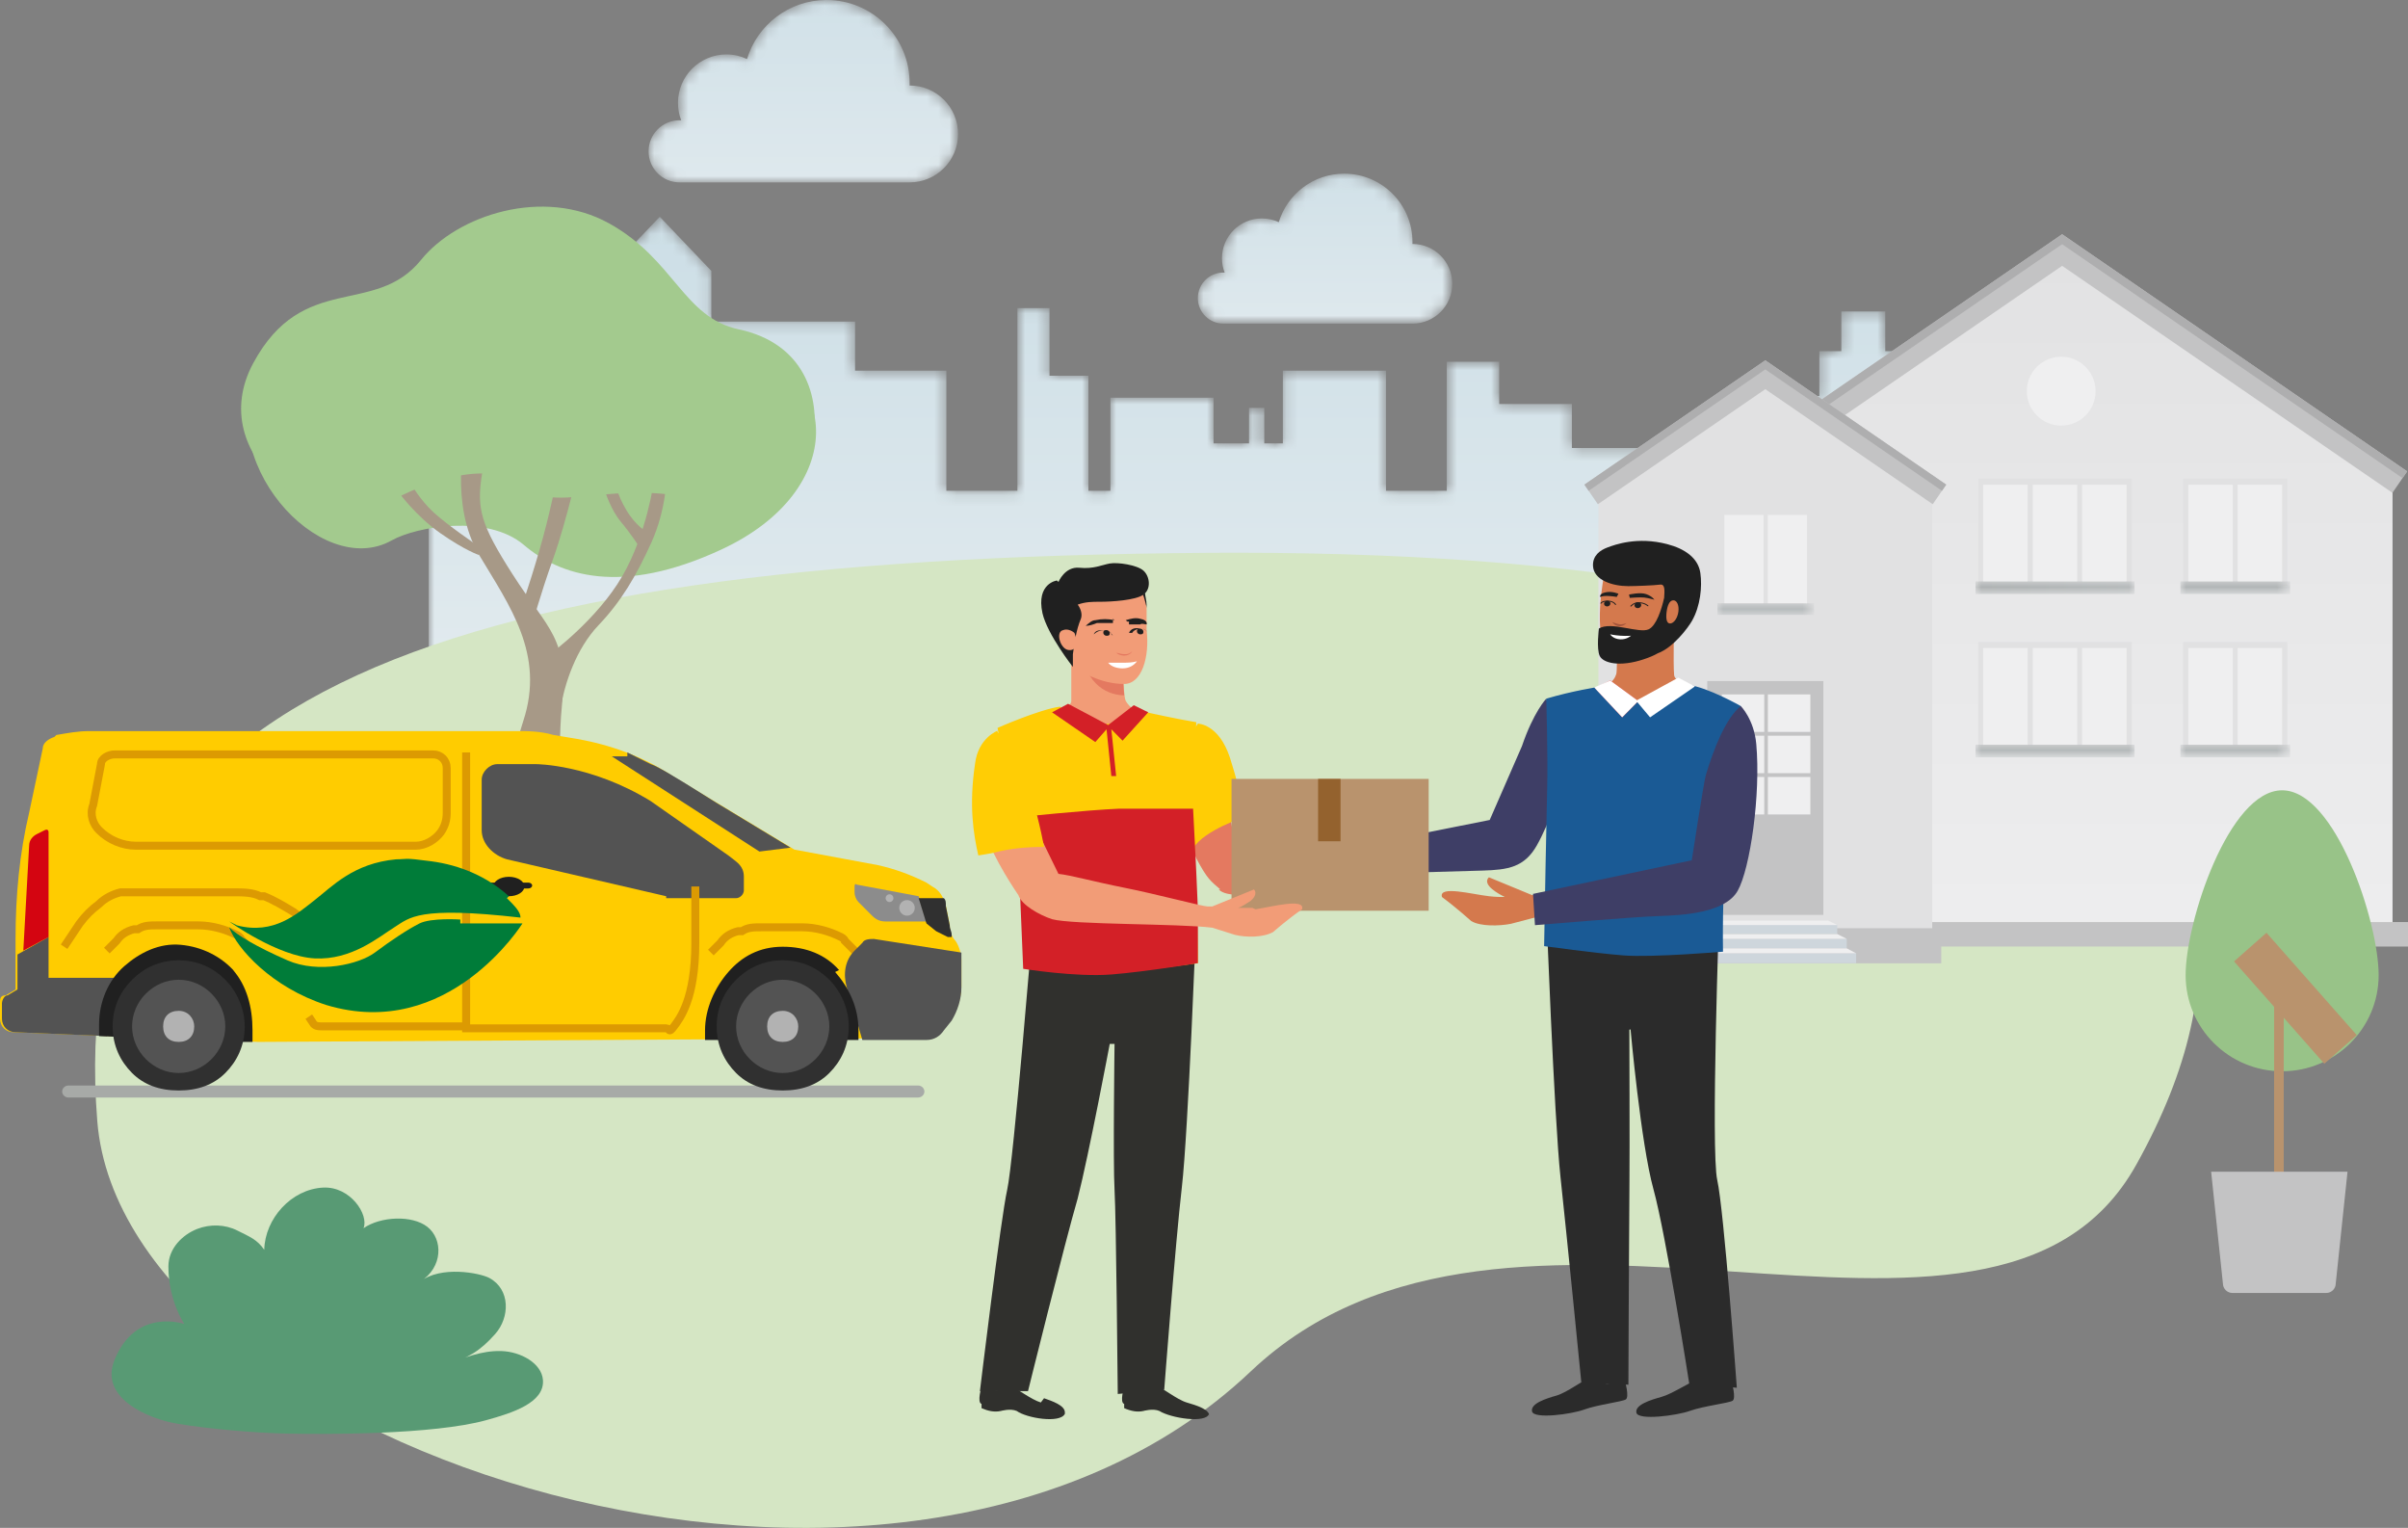 <?xml version="1.0" encoding="utf-8"?>
<!-- Generator: Adobe Illustrator 15.0.0, SVG Export Plug-In . SVG Version: 6.00 Build 0)  -->
<!DOCTYPE svg PUBLIC "-//W3C//DTD SVG 1.1//EN" "http://www.w3.org/Graphics/SVG/1.1/DTD/svg11.dtd">
<svg version="1.1" id="Layer_1" xmlns="http://www.w3.org/2000/svg" xmlns:xlink="http://www.w3.org/1999/xlink" x="0px" y="0px"
	 width="211.945px" height="134.447px" viewBox="0 0 211.945 134.447" enable-background="new 0 0 211.945 134.447"
	 xml:space="preserve">
<rect x="0" y="0" width="211.945" height="134.447" fill="#808080" stroke="none"/>
<g>
	<defs>
		<rect id="SVGID_1_" width="211.945" height="134.447"/>
	</defs>
	<clipPath id="SVGID_2_">
		<use xlink:href="#SVGID_1_"  overflow="visible"/>
	</clipPath>
	<g clip-path="url(#SVGID_2_)">
		<defs>
			<polygon id="SVGID_3_" points="179.656,45.492 179.656,31.266 178.587,31.266 178.587,42.666 170.402,42.666 170.402,34.846 
				167.872,34.846 167.872,30.899 165.937,30.899 165.937,27.408 162.068,27.408 162.068,30.899 160.133,30.899 160.133,34.846 
				157.603,34.846 157.603,39.392 147.731,39.392 147.731,39.422 138.354,39.422 138.354,35.552 131.955,35.552 131.955,31.831 
				127.342,31.831 127.342,43.183 121.992,43.183 121.992,32.616 112.913,32.616 112.913,39.017 111.277,39.017 111.277,35.891 
				109.937,35.891 109.937,39.017 106.812,39.017 106.812,34.998 97.734,34.998 97.734,43.183 95.799,43.183 95.799,33.063 
				92.376,33.063 92.376,27.11 89.548,27.11 89.548,43.183 83.297,43.183 83.297,32.616 75.261,32.616 75.261,28.301 62.611,28.301 
				62.611,23.837 58.071,19.074 53.532,23.837 53.532,39.463 46.687,39.463 46.687,27.11 43.859,27.11 43.859,43.183 41.627,43.183 
				41.627,27.11 38.799,27.11 38.799,43.183 37.736,43.183 37.736,67.354 185.609,67.354 185.609,45.492 			"/>
		</defs>
		<clipPath id="SVGID_4_">
			<use xlink:href="#SVGID_3_"  overflow="visible"/>
		</clipPath>
		<defs>
			<filter id="Adobe_OpacityMaskFilter" filterUnits="userSpaceOnUse" x="37.736" y="19.074" width="147.874" height="48.28">
				<feColorMatrix  type="matrix" values="1 0 0 0 0  0 1 0 0 0  0 0 1 0 0  0 0 0 1 0"/>
			</filter>
		</defs>
		<mask maskUnits="userSpaceOnUse" x="37.736" y="19.074" width="147.874" height="48.28" id="SVGID_5_">
			<g filter="url(#Adobe_OpacityMaskFilter)">
				
					<linearGradient id="SVGID_6_" gradientUnits="userSpaceOnUse" x1="4.882813e-004" y1="134.447" x2="1" y2="134.447" gradientTransform="matrix(0 -48.281 48.281 0 -6379.489 67.368)">
					<stop  offset="0" style="stop-color:#000000"/>
					<stop  offset="1" style="stop-color:#FFFFFF"/>
				</linearGradient>
				<rect x="37.736" y="19.074" clip-path="url(#SVGID_4_)" fill="url(#SVGID_6_)" width="147.874" height="48.28"/>
			</g>
		</mask>
		
			<linearGradient id="SVGID_7_" gradientUnits="userSpaceOnUse" x1="4.882813e-004" y1="134.447" x2="1" y2="134.447" gradientTransform="matrix(0 -48.281 48.281 0 -6379.489 67.368)">
			<stop  offset="0" style="stop-color:#E6EDF0"/>
			<stop  offset="1" style="stop-color:#CCDEE6"/>
		</linearGradient>
		
			<rect x="37.736" y="19.074" clip-path="url(#SVGID_4_)" mask="url(#SVGID_5_)" fill="url(#SVGID_7_)" width="147.874" height="48.28"/>
	</g>
	<g clip-path="url(#SVGID_2_)">
		<defs>
			<path id="SVGID_8_" d="M112.554,19.555c-0.454-0.213-0.958-0.333-1.492-0.333c-1.937,0-3.506,1.569-3.506,3.505
				c0,0.445,0.085,0.871,0.236,1.263c-0.039-0.003-0.075-0.006-0.115-0.006l0.001-0.001c-1.241,0-2.247,1.005-2.247,2.247
				c0,1.242,1.006,2.247,2.247,2.247h16.643c1.936,0,3.504-1.568,3.504-3.504s-1.568-3.505-3.504-3.505h-0.004
				c0-0.057,0.004-0.114,0.004-0.174c0-3.319-2.691-6.011-6.012-6.011C115.594,15.283,113.3,17.083,112.554,19.555"/>
		</defs>
		<clipPath id="SVGID_9_">
			<use xlink:href="#SVGID_8_"  overflow="visible"/>
		</clipPath>
		<defs>
			<filter id="Adobe_OpacityMaskFilter_1_" filterUnits="userSpaceOnUse" x="105.431" y="15.283" width="22.394" height="13.194">
				<feColorMatrix  type="matrix" values="1 0 0 0 0  0 1 0 0 0  0 0 1 0 0  0 0 0 1 0"/>
			</filter>
		</defs>
		<mask maskUnits="userSpaceOnUse" x="105.431" y="15.283" width="22.394" height="13.194" id="SVGID_10_">
			<g filter="url(#Adobe_OpacityMaskFilter_1_)">
				
					<linearGradient id="SVGID_11_" gradientUnits="userSpaceOnUse" x1="0" y1="134.447" x2="1" y2="134.447" gradientTransform="matrix(0 -25.207 25.207 0 -3272.42 35.858)">
					<stop  offset="0" style="stop-color:#000000"/>
					<stop  offset="1" style="stop-color:#FFFFFF"/>
				</linearGradient>
				<rect x="105.431" y="15.283" clip-path="url(#SVGID_9_)" fill="url(#SVGID_11_)" width="22.394" height="13.194"/>
			</g>
		</mask>
		
			<linearGradient id="SVGID_12_" gradientUnits="userSpaceOnUse" x1="0" y1="134.447" x2="1" y2="134.447" gradientTransform="matrix(0 -25.207 25.207 0 -3272.42 35.858)">
			<stop  offset="0" style="stop-color:#E6EDF0"/>
			<stop  offset="1" style="stop-color:#CCDEE6"/>
		</linearGradient>
		
			<rect x="105.431" y="15.283" clip-path="url(#SVGID_9_)" mask="url(#SVGID_10_)" fill="url(#SVGID_12_)" width="22.394" height="13.194"/>
	</g>
	<g clip-path="url(#SVGID_2_)">
		<defs>
			<path id="SVGID_13_" d="M72.751,0c-3.302,0-6.092,2.189-7.001,5.195C65.2,4.936,64.586,4.79,63.936,4.79
				c-2.355,0-4.263,1.91-4.263,4.264c0,0.54,0.101,1.06,0.285,1.537c-0.047-0.005-0.091-0.008-0.14-0.008
				c-1.509,0-2.733,1.221-2.733,2.732c0,1.512,1.224,2.734,2.733,2.734h20.244c2.355,0,4.264-1.909,4.264-4.263
				s-1.909-4.262-4.264-4.262h-0.003c0-0.071,0.003-0.14,0.003-0.212C80.062,3.273,76.79,0,72.751,0z"/>
		</defs>
		<clipPath id="SVGID_14_">
			<use xlink:href="#SVGID_13_"  overflow="visible"/>
		</clipPath>
		<defs>
			<filter id="Adobe_OpacityMaskFilter_2_" filterUnits="userSpaceOnUse" x="57.085" y="0" width="27.241" height="16.049">
				<feColorMatrix  type="matrix" values="1 0 0 0 0  0 1 0 0 0  0 0 1 0 0  0 0 0 1 0"/>
			</filter>
		</defs>
		<mask maskUnits="userSpaceOnUse" x="57.085" y="0" width="27.241" height="16.049" id="SVGID_15_">
			<g filter="url(#Adobe_OpacityMaskFilter_2_)">
				
					<linearGradient id="SVGID_16_" gradientUnits="userSpaceOnUse" x1="0" y1="134.447" x2="1" y2="134.447" gradientTransform="matrix(0 -30.663 30.663 0 -4051.786 25.028)">
					<stop  offset="0" style="stop-color:#000000"/>
					<stop  offset="1" style="stop-color:#FFFFFF"/>
				</linearGradient>
				<rect x="57.085" y="-0.001" clip-path="url(#SVGID_14_)" fill="url(#SVGID_16_)" width="27.241" height="16.049"/>
			</g>
		</mask>
		
			<linearGradient id="SVGID_17_" gradientUnits="userSpaceOnUse" x1="0" y1="134.446" x2="1" y2="134.446" gradientTransform="matrix(0 -30.663 30.663 0 -4051.786 25.028)">
			<stop  offset="0" style="stop-color:#E6EDF0"/>
			<stop  offset="1" style="stop-color:#CCDEE6"/>
		</linearGradient>
		<rect x="57.085" clip-path="url(#SVGID_14_)" mask="url(#SVGID_15_)" fill="url(#SVGID_17_)" width="27.241" height="16.049"/>
	</g>
	<g clip-path="url(#SVGID_2_)">
		<defs>
			<path id="SVGID_18_" d="M106.37,48.646C35.915,49.14,5.618,62.092,8.564,98.669c2.326,28.871,70.507,51.39,101.522,22.009
				c11.377-10.778,27.507-9.781,42.425-8.785c15.202,1.015,29.146,2.03,35.522-9.411c18.697-33.548-10.908-53.843-79.209-53.844
				C108.01,48.638,107.195,48.641,106.37,48.646"/>
		</defs>
		<clipPath id="SVGID_19_">
			<use xlink:href="#SVGID_18_"  overflow="visible"/>
		</clipPath>
		
			<linearGradient id="SVGID_20_" gradientUnits="userSpaceOnUse" x1="0" y1="134.447" x2="1" y2="134.447" gradientTransform="matrix(295867.688 0 0 137111.562 2564.812 -18434160)">
			<stop  offset="0" style="stop-color:#D5E6C4"/>
			<stop  offset="0.14" style="stop-color:#D8E7CB"/>
			<stop  offset="0.68" style="stop-color:#E2EBE6"/>
			<stop  offset="1" style="stop-color:#E6EDF0"/>
		</linearGradient>
		<rect x="5.618" y="48.638" clip-path="url(#SVGID_19_)" fill="url(#SVGID_20_)" width="201.112" height="101.421"/>
	</g>
	<g clip-path="url(#SVGID_2_)">
		<defs>
			<rect id="SVGID_21_" width="211.945" height="134.447"/>
		</defs>
		<clipPath id="SVGID_22_">
			<use xlink:href="#SVGID_21_"  overflow="visible"/>
		</clipPath>
		<path clip-path="url(#SVGID_22_)" fill="#A3CA8E" d="M34.479,47.552c-6.337,3.563-16.019-7.247-11.634-15.382
			c4.384-8.135,10.129-0.751,14.224-5.819c3.188-3.944,10.762-6.409,16.54-3.204c5.779,3.204,6.378,6.463,11.308,7.406
			c8.983,1.717,9.911,12.541-1.416,17.799c-8.857,4.112-14.208,2.307-17.396-0.404C42.917,45.236,36.67,46.32,34.479,47.552
			L34.479,47.552z"/>
		<path clip-path="url(#SVGID_22_)" fill="#A79987" d="M40.968,38.297c0,0-1.453,6.086,1.211,10.549
			c2.665,4.463,5.815,8.724,3.876,14.607c-1.938,5.884-1.938,12.628-1.938,12.628h5.329c0,0-0.416-9.744,0-13.846
			c0.625-6.163-1.122-6.679-4.346-11.723c-2.768-4.33-3.164-5.724-2.68-8.768c0.484-3.043,1.211-5.68,1.211-5.68L40.968,38.297
			L40.968,38.297z"/>
		<path clip-path="url(#SVGID_22_)" fill="#A79987" d="M46.095,52.848c0,0,1.194-3.501,1.991-6.667c0.795-3.167,1.193-5.5,1.193-5.5
			l1.792-0.167c0,0-1.194,5.334-2.388,8.667c-1.194,3.334-1.849,5.823-1.849,5.823L46.095,52.848L46.095,52.848z"/>
		<path clip-path="url(#SVGID_22_)" fill="#A79987" d="M48.542,57.457c0,0,4.026-2.963,6.223-6.744
			c2.197-3.781,2.807-8.481,2.807-8.481l1.098-0.307c0,0,0,2.861-1.342,5.824c-1.342,2.964-2.684,5.211-4.637,7.255
			c-1.952,2.044-3.021,5.104-3.387,7.556c-0.366,2.453-0.884,2.766-0.884,2.766L48.542,57.457z"/>
		<path clip-path="url(#SVGID_22_)" fill="#A79987" d="M53.3,43.355c0,0,0.488,1.533,1.342,2.555
			c0.855,1.021,1.587,2.145,1.587,2.145l0.731-1.226c0,0-0.976-0.511-1.83-1.942c-0.855-1.43-0.977-2.453-0.977-2.453L53.3,43.355
			L53.3,43.355z"/>
		<path clip-path="url(#SVGID_22_)" fill="#A79987" d="M41.953,47.954c0,0-2.563-1.737-3.783-2.861
			c-1.221-1.125-1.953-2.453-1.953-2.453l-1.097,0.716c0,0,1.463,2.043,3.66,3.577c2.197,1.533,3.399,1.915,3.399,1.915
			L41.953,47.954z"/>
		<path clip-path="url(#SVGID_22_)" fill="#A3CA8E" d="M34.479,44.061c-6.337,3.563-16.583-3.955-12.198-12.09
			c4.384-8.134,10.693-4.044,14.788-9.111c3.188-3.944,10.761-6.409,16.54-3.205s6.52,8.283,11.428,9.329
			c11.389,2.427,6.162,18.67-0.645,15.934c-9.059-3.642-15.167,0.621-18.355-2.091s-9.366,0-11.558,1.232V44.061z"/>
	</g>
	<g clip-path="url(#SVGID_2_)">
		<defs>
			<polygon id="SVGID_23_" points="152.421,40.924 152.421,81.229 210.585,81.229 210.585,40.924 181.537,21.051 			"/>
		</defs>
		<clipPath id="SVGID_24_">
			<use xlink:href="#SVGID_23_"  overflow="visible"/>
		</clipPath>
		
			<linearGradient id="SVGID_25_" gradientUnits="userSpaceOnUse" x1="0" y1="134.447" x2="1" y2="134.447" gradientTransform="matrix(0 74.444 -74.444 0 10190.281 16.853)">
			<stop  offset="0" style="stop-color:#E1E1E2"/>
			<stop  offset="1" style="stop-color:#EFEFF0"/>
		</linearGradient>
		<rect x="152.421" y="21.051" clip-path="url(#SVGID_24_)" fill="url(#SVGID_25_)" width="58.164" height="60.178"/>
	</g>
	<g clip-path="url(#SVGID_2_)">
		<defs>
			<rect id="SVGID_26_" width="211.945" height="134.447"/>
		</defs>
		<clipPath id="SVGID_27_">
			<use xlink:href="#SVGID_26_"  overflow="visible"/>
		</clipPath>
		<polygon clip-path="url(#SVGID_27_)" fill="#C3C3C4" points="211.871,41.477 181.502,20.614 181.501,20.614 151.134,41.477 
			152.43,43.365 181.502,23.391 210.575,43.365 		"/>
		<polygon clip-path="url(#SVGID_27_)" fill="#AEAEAF" points="211.871,41.477 181.502,20.614 181.501,20.614 151.134,41.477 
			151.542,42.072 181.502,21.489 211.462,42.072 		"/>
		<rect x="150.847" y="81.138" clip-path="url(#SVGID_27_)" fill="#C3C3C4" width="61.099" height="2.154"/>
		<rect x="192.15" y="42.124" clip-path="url(#SVGID_27_)" fill="#E1E1E2" width="9.178" height="9.42"/>
		<rect x="192.605" y="42.649" clip-path="url(#SVGID_27_)" fill="#EFEFF0" width="3.916" height="8.547"/>
		<rect x="196.95" y="42.649" clip-path="url(#SVGID_27_)" fill="#EFEFF0" width="3.916" height="8.547"/>
	</g>
	<g clip-path="url(#SVGID_2_)">
		<defs>
			<rect id="SVGID_28_" x="191.911" y="51.161" width="9.659" height="1.115"/>
		</defs>
		<clipPath id="SVGID_29_">
			<use xlink:href="#SVGID_28_"  overflow="visible"/>
		</clipPath>
		<defs>
			<filter id="Adobe_OpacityMaskFilter_3_" filterUnits="userSpaceOnUse" x="191.911" y="51.161" width="9.659" height="1.115">
				<feColorMatrix  type="matrix" values="1 0 0 0 0  0 1 0 0 0  0 0 1 0 0  0 0 0 1 0"/>
			</filter>
		</defs>
		<mask maskUnits="userSpaceOnUse" x="191.911" y="51.161" width="9.659" height="1.115" id="SVGID_30_">
			<g filter="url(#Adobe_OpacityMaskFilter_3_)">
				
					<linearGradient id="SVGID_31_" gradientUnits="userSpaceOnUse" x1="0" y1="134.447" x2="1" y2="134.447" gradientTransform="matrix(0 9.734 -9.734 0 1505.467 48.846)">
					<stop  offset="0" style="stop-color:#FFFFFF"/>
					<stop  offset="1" style="stop-color:#4D4D4D"/>
				</linearGradient>
				<rect x="191.911" y="51.16" clip-path="url(#SVGID_29_)" fill="url(#SVGID_31_)" width="9.659" height="1.115"/>
			</g>
		</mask>
		
			<linearGradient id="SVGID_32_" gradientUnits="userSpaceOnUse" x1="0" y1="134.447" x2="1" y2="134.447" gradientTransform="matrix(0 9.734 -9.734 0 1505.467 48.846)">
			<stop  offset="0" style="stop-color:#9C9F9F"/>
			<stop  offset="1" style="stop-color:#E6EDF0"/>
		</linearGradient>
		
			<rect x="191.911" y="51.161" clip-path="url(#SVGID_29_)" mask="url(#SVGID_30_)" fill="url(#SVGID_32_)" width="9.659" height="1.115"/>
	</g>
	<g clip-path="url(#SVGID_2_)">
		<defs>
			<rect id="SVGID_33_" width="211.945" height="134.447"/>
		</defs>
		<clipPath id="SVGID_34_">
			<use xlink:href="#SVGID_33_"  overflow="visible"/>
		</clipPath>
		<rect x="174.125" y="42.124" clip-path="url(#SVGID_34_)" fill="#E1E1E2" width="13.515" height="9.42"/>
		<rect x="178.916" y="42.649" clip-path="url(#SVGID_34_)" fill="#EFEFF0" width="3.916" height="8.547"/>
		<rect x="174.556" y="42.649" clip-path="url(#SVGID_34_)" fill="#EFEFF0" width="3.916" height="8.547"/>
		<rect x="183.26" y="42.649" clip-path="url(#SVGID_34_)" fill="#EFEFF0" width="3.916" height="8.547"/>
	</g>
	<g clip-path="url(#SVGID_2_)">
		<defs>
			<rect id="SVGID_35_" x="173.879" y="51.161" width="14" height="1.115"/>
		</defs>
		<clipPath id="SVGID_36_">
			<use xlink:href="#SVGID_35_"  overflow="visible"/>
		</clipPath>
		<defs>
			<filter id="Adobe_OpacityMaskFilter_4_" filterUnits="userSpaceOnUse" x="173.879" y="51.161" width="14" height="1.115">
				<feColorMatrix  type="matrix" values="1 0 0 0 0  0 1 0 0 0  0 0 1 0 0  0 0 0 1 0"/>
			</filter>
		</defs>
		<mask maskUnits="userSpaceOnUse" x="173.879" y="51.161" width="14" height="1.115" id="SVGID_37_">
			<g filter="url(#Adobe_OpacityMaskFilter_4_)">
				
					<linearGradient id="SVGID_38_" gradientUnits="userSpaceOnUse" x1="0" y1="134.447" x2="1" y2="134.447" gradientTransform="matrix(122.165 0 0 122.165 144.87 -16373.035)">
					<stop  offset="0" style="stop-color:#FFFFFF"/>
					<stop  offset="1" style="stop-color:#4D4D4D"/>
				</linearGradient>
				<rect x="173.879" y="51.161" clip-path="url(#SVGID_36_)" fill="url(#SVGID_38_)" width="14" height="1.115"/>
			</g>
		</mask>
		
			<linearGradient id="SVGID_39_" gradientUnits="userSpaceOnUse" x1="0" y1="134.447" x2="1" y2="134.447" gradientTransform="matrix(122.165 0 0 122.165 144.87 -16373.035)">
			<stop  offset="0" style="stop-color:#9C9F9F"/>
			<stop  offset="1" style="stop-color:#E6EDF0"/>
		</linearGradient>
		
			<rect x="173.879" y="51.161" clip-path="url(#SVGID_36_)" mask="url(#SVGID_37_)" fill="url(#SVGID_39_)" width="14" height="1.115"/>
	</g>
	<g clip-path="url(#SVGID_2_)">
		<defs>
			<rect id="SVGID_40_" width="211.945" height="134.447"/>
		</defs>
		<clipPath id="SVGID_41_">
			<use xlink:href="#SVGID_40_"  overflow="visible"/>
		</clipPath>
		<rect x="160.521" y="42.124" clip-path="url(#SVGID_41_)" fill="#C3C3C4" width="9.178" height="9.42"/>
		<rect x="160.976" y="42.649" clip-path="url(#SVGID_41_)" fill="#EFEFF0" width="3.916" height="8.547"/>
		<rect x="165.321" y="42.649" clip-path="url(#SVGID_41_)" fill="#EFEFF0" width="3.916" height="8.547"/>
		<rect x="160.281" y="51.161" clip-path="url(#SVGID_41_)" fill="#324149" width="9.659" height="1.115"/>
		<rect x="192.15" y="56.491" clip-path="url(#SVGID_41_)" fill="#E1E1E2" width="9.178" height="9.42"/>
		<rect x="192.605" y="57.018" clip-path="url(#SVGID_41_)" fill="#EFEFF0" width="3.916" height="8.547"/>
		<rect x="196.95" y="57.018" clip-path="url(#SVGID_41_)" fill="#EFEFF0" width="3.916" height="8.547"/>
	</g>
	<g clip-path="url(#SVGID_2_)">
		<defs>
			<rect id="SVGID_42_" x="191.911" y="65.528" width="9.659" height="1.115"/>
		</defs>
		<clipPath id="SVGID_43_">
			<use xlink:href="#SVGID_42_"  overflow="visible"/>
		</clipPath>
		<defs>
			<filter id="Adobe_OpacityMaskFilter_5_" filterUnits="userSpaceOnUse" x="191.911" y="65.528" width="9.659" height="1.115">
				<feColorMatrix  type="matrix" values="1 0 0 0 0  0 1 0 0 0  0 0 1 0 0  0 0 0 1 0"/>
			</filter>
		</defs>
		<mask maskUnits="userSpaceOnUse" x="191.911" y="65.528" width="9.659" height="1.115" id="SVGID_44_">
			<g filter="url(#Adobe_OpacityMaskFilter_5_)">
				
					<linearGradient id="SVGID_45_" gradientUnits="userSpaceOnUse" x1="0" y1="134.447" x2="1" y2="134.447" gradientTransform="matrix(0 7.457 -7.457 0 1199.38 63.551)">
					<stop  offset="0" style="stop-color:#FFFFFF"/>
					<stop  offset="1" style="stop-color:#4D4D4D"/>
				</linearGradient>
				<rect x="191.911" y="65.528" clip-path="url(#SVGID_43_)" fill="url(#SVGID_45_)" width="9.659" height="1.115"/>
			</g>
		</mask>
		
			<linearGradient id="SVGID_46_" gradientUnits="userSpaceOnUse" x1="0" y1="134.446" x2="1" y2="134.446" gradientTransform="matrix(0 7.457 -7.457 0 1199.38 63.551)">
			<stop  offset="0" style="stop-color:#9C9F9F"/>
			<stop  offset="1" style="stop-color:#E6EDF0"/>
		</linearGradient>
		
			<rect x="191.911" y="65.528" clip-path="url(#SVGID_43_)" mask="url(#SVGID_44_)" fill="url(#SVGID_46_)" width="9.659" height="1.115"/>
	</g>
	<g clip-path="url(#SVGID_2_)">
		<defs>
			<rect id="SVGID_47_" width="211.945" height="134.447"/>
		</defs>
		<clipPath id="SVGID_48_">
			<use xlink:href="#SVGID_47_"  overflow="visible"/>
		</clipPath>
		<rect x="174.125" y="56.491" clip-path="url(#SVGID_48_)" fill="#E1E1E2" width="13.515" height="9.42"/>
		<rect x="178.916" y="57.018" clip-path="url(#SVGID_48_)" fill="#EFEFF0" width="3.916" height="8.547"/>
		<rect x="174.556" y="57.018" clip-path="url(#SVGID_48_)" fill="#EFEFF0" width="3.916" height="8.547"/>
		<rect x="183.26" y="57.018" clip-path="url(#SVGID_48_)" fill="#EFEFF0" width="3.916" height="8.547"/>
	</g>
	<g clip-path="url(#SVGID_2_)">
		<defs>
			<rect id="SVGID_49_" x="173.879" y="65.528" width="14" height="1.115"/>
		</defs>
		<clipPath id="SVGID_50_">
			<use xlink:href="#SVGID_49_"  overflow="visible"/>
		</clipPath>
		<defs>
			<filter id="Adobe_OpacityMaskFilter_6_" filterUnits="userSpaceOnUse" x="173.879" y="65.528" width="14" height="1.115">
				<feColorMatrix  type="matrix" values="1 0 0 0 0  0 1 0 0 0  0 0 1 0 0  0 0 0 1 0"/>
			</filter>
		</defs>
		<mask maskUnits="userSpaceOnUse" x="173.879" y="65.528" width="14" height="1.115" id="SVGID_51_">
			<g filter="url(#Adobe_OpacityMaskFilter_6_)">
				
					<linearGradient id="SVGID_52_" gradientUnits="userSpaceOnUse" x1="0" y1="134.447" x2="1" y2="134.447" gradientTransform="matrix(0 7.457 -7.457 0 1183.521 63.551)">
					<stop  offset="0" style="stop-color:#FFFFFF"/>
					<stop  offset="1" style="stop-color:#4D4D4D"/>
				</linearGradient>
				<rect x="173.879" y="65.528" clip-path="url(#SVGID_50_)" fill="url(#SVGID_52_)" width="14" height="1.115"/>
			</g>
		</mask>
		
			<linearGradient id="SVGID_53_" gradientUnits="userSpaceOnUse" x1="0" y1="134.447" x2="1" y2="134.447" gradientTransform="matrix(0 7.457 -7.457 0 1183.521 63.551)">
			<stop  offset="0" style="stop-color:#9C9F9F"/>
			<stop  offset="1" style="stop-color:#E6EDF0"/>
		</linearGradient>
		
			<rect x="173.879" y="65.528" clip-path="url(#SVGID_50_)" mask="url(#SVGID_51_)" fill="url(#SVGID_53_)" width="14" height="1.115"/>
	</g>
	<g clip-path="url(#SVGID_2_)">
		<defs>
			<rect id="SVGID_54_" width="211.945" height="134.447"/>
		</defs>
		<clipPath id="SVGID_55_">
			<use xlink:href="#SVGID_54_"  overflow="visible"/>
		</clipPath>
		<rect x="160.521" y="56.491" clip-path="url(#SVGID_55_)" fill="#C3C3C4" width="9.178" height="9.42"/>
		<rect x="160.976" y="57.018" clip-path="url(#SVGID_55_)" fill="#EFEFF0" width="3.916" height="8.547"/>
		<rect x="165.321" y="57.018" clip-path="url(#SVGID_55_)" fill="#EFEFF0" width="3.916" height="8.547"/>
		<rect x="160.281" y="65.528" clip-path="url(#SVGID_55_)" fill="#324149" width="9.659" height="1.115"/>
		<path clip-path="url(#SVGID_55_)" fill="#EFEFF0" d="M181.422,31.392c1.672,0,3.027,1.356,3.027,3.029
			c0,1.673-1.355,3.03-3.027,3.03c-1.673,0-3.028-1.357-3.028-3.03C178.394,32.748,179.749,31.392,181.422,31.392"/>
		<polygon clip-path="url(#SVGID_55_)" fill="#E1E1E2" points="170.067,82.841 140.687,82.841 140.687,42.598 155.533,33.405 
			170.067,42.598 		"/>
		<polygon clip-path="url(#SVGID_55_)" fill="#C3C3C4" points="171.3,42.646 155.377,31.708 155.377,31.706 155.377,31.708 
			139.454,42.646 140.64,44.37 155.377,34.245 170.114,44.37 		"/>
		<polygon clip-path="url(#SVGID_55_)" fill="#AEAEAF" points="171.3,42.646 155.377,31.708 155.377,31.706 155.377,31.708 
			139.454,42.646 139.827,43.188 155.377,32.507 170.927,43.188 		"/>
		<rect x="139.891" y="81.679" clip-path="url(#SVGID_55_)" fill="#C3C3C4" width="30.973" height="3.09"/>
		<rect x="150.268" y="59.931" clip-path="url(#SVGID_55_)" fill="#C3C3C4" width="10.219" height="20.575"/>
		<rect x="151.547" y="61.107" clip-path="url(#SVGID_55_)" fill="#EFEFF0" width="3.738" height="3.296"/>
		<rect x="155.603" y="61.107" clip-path="url(#SVGID_55_)" fill="#EFEFF0" width="3.738" height="3.296"/>
		<rect x="151.547" y="68.372" clip-path="url(#SVGID_55_)" fill="#EFEFF0" width="3.738" height="3.296"/>
		<rect x="155.603" y="68.372" clip-path="url(#SVGID_55_)" fill="#EFEFF0" width="3.738" height="3.296"/>
		<rect x="151.547" y="64.739" clip-path="url(#SVGID_55_)" fill="#EFEFF0" width="3.738" height="3.296"/>
		<rect x="155.603" y="64.739" clip-path="url(#SVGID_55_)" fill="#EFEFF0" width="3.738" height="3.296"/>
		<rect x="149.046" y="81.396" clip-path="url(#SVGID_55_)" fill="#CED6DC" width="12.662" height="0.783"/>
		<polygon clip-path="url(#SVGID_55_)" fill="#EFEFF0" points="160.887,81.001 157.994,81.001 152.76,81.001 149.867,81.001 
			149.046,81.396 152.76,81.396 157.994,81.396 161.708,81.396 		"/>
		<rect x="148.207" y="82.618" clip-path="url(#SVGID_55_)" fill="#CED6DC" width="14.341" height="0.834"/>
		<polygon clip-path="url(#SVGID_55_)" fill="#EFEFF0" points="161.727,82.197 157.98,82.197 152.746,82.197 149.027,82.197 
			148.206,82.617 152.746,82.617 157.98,82.617 162.547,82.617 		"/>
		<rect x="147.386" y="83.889" clip-path="url(#SVGID_55_)" fill="#CED6DC" width="15.984" height="0.869"/>
		<polygon clip-path="url(#SVGID_55_)" fill="#EFEFF0" points="162.549,83.452 157.979,83.452 152.746,83.452 148.205,83.452 
			147.386,83.89 152.746,83.89 157.979,83.89 163.368,83.89 		"/>
		<rect x="151.371" y="44.824" clip-path="url(#SVGID_55_)" fill="#E1E1E2" width="8.085" height="8.61"/>
		<rect x="151.772" y="45.306" clip-path="url(#SVGID_55_)" fill="#EFEFF0" width="3.449" height="7.812"/>
		<rect x="155.599" y="45.306" clip-path="url(#SVGID_55_)" fill="#EFEFF0" width="3.45" height="7.812"/>
	</g>
	<g clip-path="url(#SVGID_2_)">
		<defs>
			<rect id="SVGID_56_" x="151.16" y="53.084" width="8.508" height="1.02"/>
		</defs>
		<clipPath id="SVGID_57_">
			<use xlink:href="#SVGID_56_"  overflow="visible"/>
		</clipPath>
		<defs>
			<filter id="Adobe_OpacityMaskFilter_7_" filterUnits="userSpaceOnUse" x="151.16" y="53.084" width="8.508" height="1.02">
				<feColorMatrix  type="matrix" values="1 0 0 0 0  0 1 0 0 0  0 0 1 0 0  0 0 0 1 0"/>
			</filter>
		</defs>
		<mask maskUnits="userSpaceOnUse" x="151.16" y="53.084" width="8.508" height="1.02" id="SVGID_58_">
			<g filter="url(#Adobe_OpacityMaskFilter_7_)">
				
					<linearGradient id="SVGID_59_" gradientUnits="userSpaceOnUse" x1="0" y1="134.447" x2="1" y2="134.447" gradientTransform="matrix(0 16.801 -16.801 0 2414.311 47.501)">
					<stop  offset="0" style="stop-color:#FFFFFF"/>
					<stop  offset="1" style="stop-color:#4D4D4D"/>
				</linearGradient>
				<rect x="151.16" y="53.084" clip-path="url(#SVGID_57_)" fill="url(#SVGID_59_)" width="8.508" height="1.02"/>
			</g>
		</mask>
		
			<linearGradient id="SVGID_60_" gradientUnits="userSpaceOnUse" x1="0" y1="134.447" x2="1" y2="134.447" gradientTransform="matrix(0 16.801 -16.801 0 2414.311 47.501)">
			<stop  offset="0" style="stop-color:#9C9F9F"/>
			<stop  offset="1" style="stop-color:#E6EDF0"/>
		</linearGradient>
		
			<rect x="151.16" y="53.084" clip-path="url(#SVGID_57_)" mask="url(#SVGID_58_)" fill="url(#SVGID_60_)" width="8.508" height="1.02"/>
	</g>
	<g clip-path="url(#SVGID_2_)">
		<defs>
			<rect id="SVGID_61_" width="211.945" height="134.447"/>
		</defs>
		<clipPath id="SVGID_62_">
			<use xlink:href="#SVGID_61_"  overflow="visible"/>
		</clipPath>
		<path clip-path="url(#SVGID_62_)" fill="#A7AAA7" d="M6.037,95.52h74.76c0.313,0,0.566,0.237,0.566,0.53
			c0,0.292-0.253,0.529-0.566,0.529H6.037c-0.313,0-0.566-0.237-0.566-0.529C5.471,95.757,5.724,95.52,6.037,95.52"/>
		<path clip-path="url(#SVGID_62_)" fill="#589A74" d="M10.066,119.699c1.881-4.692,6.159-3.19,6.159-3.19s-1.403-2.033-1.403-5.063
			c0-1.584,1.233-2.791,2.522-3.299c1.145-0.451,2.472-0.408,3.543,0.133c1.071,0.541,1.744,0.784,2.371,1.698
			c0.063-2.737,2.375-5.331,5.179-5.474c2.402-0.123,4.046,2.391,3.559,3.573c1.499-1.042,4.266-1.169,5.611-0.126
			c1.4,1.087,1.395,3.58-0.624,4.826c1.804-1.428,5.258-0.767,6.088-0.32c1.856,0.999,1.821,3.464,0.504,4.941
			c-1.316,1.478-2.304,2.064-4.343,2.731c1.542-0.64,3.164-1.294,4.885-1.242c1.722,0.052,3.542,1.072,3.669,2.527
			c0.177,2.028-2.73,2.93-5.003,3.558c-4.66,1.288-14.279,1.249-17.589,1.177c-2.728-0.058-6.802-0.408-9.542-0.861
			C12.913,124.836,8.755,122.967,10.066,119.699z"/>
		<path clip-path="url(#SVGID_62_)" fill="#98C388" d="M192.372,85.807c0,4.673,3.803,8.461,8.494,8.461
			c4.692,0,8.495-3.788,8.495-8.461s-3.803-16.263-8.495-16.263C196.175,69.544,192.372,81.134,192.372,85.807"/>
		<rect x="200.162" y="83.922" clip-path="url(#SVGID_62_)" fill="#B9936D" width="0.844" height="24.827"/>
		<path clip-path="url(#SVGID_62_)" fill="#C3C3C4" d="M204.744,113.777h-8.249c-0.464,0-0.841-0.377-0.841-0.841l-1.036-9.829
			h12.004l-1.036,9.829C205.586,113.4,205.209,113.777,204.744,113.777"/>
		
			<line clip-path="url(#SVGID_62_)" fill="none" stroke="#B9936D" stroke-width="12.01" stroke-miterlimit="10" x1="200.606" y1="89.103" x2="203.462" y2="86.583"/>
		<path clip-path="url(#SVGID_62_)" fill="#D4794D" d="M142.256,54.224c0,0,0.145,4.615,0,5.102
			c-0.084,0.285-0.32,0.691-0.877,1.025c-0.188,0.113,1.531,1.334,3.369,1.34c1.987,0.006,4.094-1.216,3.648-1.411
			c-0.551-0.243-1.013-0.54-1.044-0.865c-0.094-0.993,0-5.191,0-5.191H142.256z"/>
		<path clip-path="url(#SVGID_62_)" fill="#D4794D" d="M142.888,58.024c-0.529-0.013-1.021-0.083-1.276-0.268
			c-1.525-1.962-0.402-7.252-0.402-7.252l3.055-0.909l3.099,1.71l0.177,3.545c0.048,0.946-0.784,1.62-1.701,2.212
			C145.838,57.062,144.039,58.052,142.888,58.024"/>
		<path clip-path="url(#SVGID_62_)" fill="#202020" d="M149.661,50.429c-0.185-1.331-1.377-2.146-2.917-2.547
			c-2.642-0.69-4.617,0.055-5.248,0.288c-0.642,0.237-1.328,0.705-1.285,1.63c0.059,1.256,1.729,1.778,3.104,1.778
			c0.578,0,2.292-0.062,2.793-0.134c0.474-0.069,0.4,0.565,0.365,1.16c-0.238,1.055-0.687,2.438-1.351,2.767
			c-0.836,0.413-3.316-0.729-4.392-0.062c0,0-0.229,1.783,0.072,2.41c0.302,0.627,1.748,0.999,3.861,0.3
			c0.525-0.173,0.932-0.348,1.244-0.53c1.382-0.503,2.687-2.277,3.012-2.848C149.675,53.319,149.827,51.621,149.661,50.429"/>
		<path clip-path="url(#SVGID_62_)" fill="#D4794D" d="M147.264,52.825c-0.327,0.018-0.505,0.467-0.575,1.029
			c-0.071,0.563-0.007,1.026,0.32,1.01c0.328-0.018,0.648-0.488,0.719-1.051S147.591,52.808,147.264,52.825"/>
		<path clip-path="url(#SVGID_62_)" fill="#FFFFFF" d="M143.558,55.942c0,0-0.352,0.037-0.932-0.002
			c-0.573-0.04-0.906-0.125-0.906-0.125s0.243,0.415,0.896,0.444C143.186,56.286,143.558,55.942,143.558,55.942"/>
		<path clip-path="url(#SVGID_62_)" fill="#202020" d="M142.45,52.25c0,0-0.54-0.253-1.133-0.128
			c-0.596,0.125-0.473,0.422-0.473,0.422s0.171-0.109,0.567-0.105c0.396,0.005,0.889,0.087,0.889,0.087L142.45,52.25z"/>
		<path clip-path="url(#SVGID_62_)" fill="#202020" d="M141.184,53.108c-0.009,0.14,0.108,0.254,0.264,0.255
			c0.153,0.003,0.286-0.109,0.295-0.249c0.009-0.139-0.108-0.254-0.262-0.256C141.325,52.856,141.193,52.968,141.184,53.108"/>
		<path clip-path="url(#SVGID_62_)" fill="#202020" d="M142.198,53.237c-0.017,0-0.031-0.008-0.04-0.022
			c-0.007-0.014-0.184-0.336-0.815-0.279c-0.327,0.03-0.392,0.162-0.394,0.165c-0.01,0.018-0.034,0.029-0.057,0.021
			c-0.021-0.007-0.033-0.03-0.024-0.049c0.003-0.007,0.078-0.179,0.466-0.214c0.696-0.063,0.896,0.307,0.904,0.323
			c0.011,0.02,0.001,0.042-0.021,0.051C142.211,53.236,142.206,53.237,142.198,53.237"/>
		<path clip-path="url(#SVGID_62_)" fill="#202020" d="M143.38,52.322c0,0,0.978-0.234,1.514-0.041
			c0.537,0.194,0.718,0.491,0.718,0.491s-0.514-0.148-0.896-0.19c-0.381-0.043-1.267,0.029-1.267,0.029L143.38,52.322z"/>
		<path clip-path="url(#SVGID_62_)" fill="#A3543A" d="M143.164,54.832c0,0-0.388,0.142-0.604,0.107
			c-0.215-0.035-0.656-0.193-0.656-0.193s0.21,0.343,0.639,0.358C142.898,55.115,143.164,54.832,143.164,54.832"/>
		<path clip-path="url(#SVGID_62_)" fill="#202020" d="M143.862,53.249c-0.009,0.146,0.116,0.265,0.28,0.266
			c0.165,0.002,0.306-0.114,0.315-0.259c0.009-0.146-0.116-0.265-0.281-0.267C144.013,52.988,143.872,53.103,143.862,53.249"/>
		<path clip-path="url(#SVGID_62_)" fill="#202020" d="M143.544,53.376c-0.009,0-0.019-0.002-0.026-0.008
			c-0.02-0.013-0.024-0.037-0.011-0.055c0.011-0.013,0.259-0.308,0.681-0.318c0.578-0.013,0.878,0.276,0.891,0.289
			c0.017,0.016,0.016,0.041-0.002,0.056c-0.02,0.015-0.049,0.013-0.065-0.004c-0.003-0.002-0.274-0.261-0.785-0.261h-0.036
			c-0.377,0.009-0.607,0.282-0.608,0.285C143.572,53.37,143.559,53.376,143.544,53.376"/>
		<path clip-path="url(#SVGID_62_)" fill="#F29C77" d="M120.955,74.553c-0.321,0.034-0.644,0.042-0.964,0.028l-2.969-1.418
			c0,0-0.428,0.29,0.169,0.854c0.287,0.268,0.603,0.466,0.858,0.601c-0.297-0.002-0.657-0.027-1.099-0.097
			c-1.181-0.189-3.504-1.216-3.34-0.097c0.946,0.789,1.948,1.815,1.948,1.815c0.626,0.429,1.955,0.452,2.787,0.329l3.282-0.634
			c0,0-0.269-1.044-0.234-1.089L120.955,74.553z"/>
		<path clip-path="url(#SVGID_62_)" fill="#3E3E66" d="M136.982,64.354l-0.885-2.874c0,0-1.119,1.164-2.141,4.177l-2.836,6.497
			l-10.889,2.17l0.458,2.561c0,0,7.627-0.209,9.828-0.279c2.202-0.068,3.654-0.277,4.756-2.224c1.101-1.946,2.257-5.315,2.571-6.668
			C137.995,67.077,137.588,66.206,136.982,64.354"/>
		<path clip-path="url(#SVGID_62_)" fill="#2B2B2B" d="M143.019,121.487c0,0,0.413,1.451,0.077,1.659
			c-0.337,0.206-2.533,0.471-3.646,0.885c-1.112,0.415-4.448,0.867-4.604,0.17c-0.153-0.696,1.218-1.131,2.148-1.395
			c0.93-0.263,2.478-1.457,2.97-1.57c0,0,0.229-0.034,1.231,0.466C141.703,121.956,142.449,121.279,143.019,121.487"/>
		<path clip-path="url(#SVGID_62_)" fill="#2B2B2B" d="M152.413,121.604c0,0,0.425,1.45,0.079,1.658
			c-0.345,0.206-2.6,0.472-3.739,0.886c-1.139,0.415-4.561,0.867-4.72,0.17s1.246-1.131,2.2-1.396
			c0.955-0.263,2.53-1.329,3.034-1.442c0,0,0.272-0.161,1.299,0.339C151.09,122.073,151.83,121.396,152.413,121.604"/>
		<path clip-path="url(#SVGID_62_)" fill="#2B2B2B" d="M136.07,79.282c0,0,0.724,19.17,1.277,24.268
			c0.554,5.099,1.835,18.09,1.835,18.09l4.145,0.209c0,0,0.065-15.648,0.093-18.003s-0.01-13.236-0.01-13.236l0.107-0.03
			c0,0,0.901,10.029,2.011,14.05c1.108,4.02,3.153,17.12,3.153,17.12l4.189,0.367c0,0-1.139-15.692-1.722-18.27
			c-0.582-2.575,0.184-23.954,0.184-23.954L136.07,79.282z"/>
		<path clip-path="url(#SVGID_62_)" fill="#1A5A95" d="M140.621,60.458c0,0-2.199,0.33-4.521,1.022c0,0,0.148,5.125,0.078,7.912
			c-0.073,2.853-0.214,10.531-0.269,13.864c0,0,4.465,0.617,6.985,0.817c2.52,0.2,8.76-0.327,8.76-0.327s-0.101-5.62,0.332-9.215
			c0.193-1.59,1.229-12.403,1.229-12.403s-2.888-1.644-4.665-1.876c0,0-1.226,2.099-4.476,1.488
			C141.405,61.238,140.621,60.458,140.621,60.458"/>
		<polygon clip-path="url(#SVGID_62_)" fill="#D40511" points="141.728,59.876 140.396,60.557 142.776,63.128 144.112,61.775 
			144.091,61.609 		"/>
		<polygon clip-path="url(#SVGID_62_)" fill="#FFFFFF" points="149.182,60.404 147.719,59.631 144.094,61.61 141.728,59.875 
			140.316,60.498 142.779,63.126 144.109,61.781 145.235,63.124 		"/>
		<path clip-path="url(#SVGID_62_)" fill="#D4794D" d="M136.053,78.68c-0.396,0.058-0.797,0.087-1.195,0.09l-3.806-1.57
			c0,0-0.509,0.379,0.281,1.036c0.377,0.312,0.786,0.537,1.115,0.688c-0.367,0.016-0.818,0.004-1.372-0.059
			c-1.482-0.164-4.471-0.975-4.159,0.069c1.24,0.913,2.572,2.113,2.572,2.113c0.811,0.488,2.465,0.444,3.488,0.246l3.936-1.033
			c0,0-0.328-1.188-0.29-1.244L136.053,78.68z"/>
		<path clip-path="url(#SVGID_62_)" fill="#3E3E66" d="M154.58,65.459c-0.199-2.173-1.364-3.33-1.364-3.33
			c-1.324,1.085-2.364,3.715-3.072,6.064c-0.179,0.59-1.238,7.506-1.238,7.506l-13.976,2.96l0.174,2.752
			c0,0,8.643-0.729,10.844-0.799c2.202-0.07,5.896-0.278,6.997-2.225C154.044,76.443,154.986,69.889,154.58,65.459"/>
		<path clip-path="url(#SVGID_62_)" fill="#202020" d="M100.779,52.08c0,0.374,0.141,0.749,0.141,1.122
			c0,0.374-0.141,0.624-0.282,0.998l-0.565-1.621l0.706-0.374V52.08z"/>
		<path clip-path="url(#SVGID_62_)" fill="#F29C77" d="M98.805,56.694c0,0,0,4.489,0.282,4.988c0.283,0.5,0.987,1.247,2.821,1.497
			c-1.128,1.496-2.962,2.37-5.078,2.245c-3.385,0-4.795-1.621-5.501-2.245c0,0,2.962-0.624,2.962-1.497v-5.113h4.514V56.694z"/>
		<path clip-path="url(#SVGID_62_)" fill="#E47960" d="M95.278,56.694h3.526c0,0,0,3.118,0.141,4.489
			c-1.127,0-3.526-0.623-3.808-4.489H95.278z"/>
		<path clip-path="url(#SVGID_62_)" fill="#F29C77" d="M92.739,55.572c0.706,2.37,2.116,3.492,3.385,3.991
			c0.847,0.373,1.834,0.623,2.822,0.623c1.551,0,2.256-2.369,1.975-4.739v-0.872v-1.123c-0.565-2.494-1.271-2.993-3.528-2.619
			c-2.961,0.499-5.36,1.996-4.513,4.739H92.739z"/>
		<path clip-path="url(#SVGID_62_)" fill="#202020" d="M93.163,51.207c0,0,0.565-1.372,1.834-1.247s1.975-0.249,2.68-0.374
			s2.397,0.125,2.962,0.624c0.565,0.498,0.706,1.621,0,2.119c-0.706,0.499-2.822,0.624-3.809,0.624c-0.705,0-1.269,0-1.974,0.25
			c0.282,0.374,0.423,0.872,0.282,1.246c-0.424,0.998-0.565,2.121-0.706,3.118v1.122c0,0-2.256-2.868-2.679-4.739
			c-0.565-2.618,1.269-2.868,1.269-2.868L93.163,51.207z"/>
		<path clip-path="url(#SVGID_62_)" fill="#F29C77" d="M94.573,55.696c-0.282-0.25-0.706-0.374-0.987-0.25
			c-0.706,0.125-0.282,1.622,0.422,1.746c0.706,0.125,0.847-0.624,0.847-0.624L94.573,55.696z"/>
		<path clip-path="url(#SVGID_62_)" fill="#FFFFFF" d="M97.535,58.315h1.269c0.424,0,0.847,0,1.271-0.125
			c-0.283,0.375-0.706,0.624-1.271,0.624C98.382,58.814,97.817,58.689,97.535,58.315"/>
		<path clip-path="url(#SVGID_62_)" fill="#202020" d="M99.086,54.574c0.423-0.125,0.847-0.25,1.269-0.125
			c0.706,0.125,0.565,0.499,0.565,0.499c-0.141,0-0.424-0.124-0.565,0h-0.987v-0.249h-0.141L99.086,54.574z"/>
		<path clip-path="url(#SVGID_62_)" fill="#202020" d="M100.638,55.572c0,0.125,0,0.25-0.282,0.25c-0.141,0-0.283-0.125-0.283-0.25
			s0-0.25,0.283-0.25C100.497,55.322,100.638,55.447,100.638,55.572"/>
		<path clip-path="url(#SVGID_62_)" fill="#202020" d="M99.369,55.696L99.369,55.696c0.141-0.374,0.565-0.499,0.987-0.374
			c0.282,0,0.423,0,0.564,0.249c0-0.125-0.282-0.249-0.423-0.249c-0.705,0-0.846,0.374-0.846,0.374H99.369z"/>
		<path clip-path="url(#SVGID_62_)" fill="#202020" d="M98.099,54.574c-0.565-0.125-1.128-0.125-1.693,0
			c-0.282,0-0.564,0.25-0.847,0.499c0.283,0,0.706-0.125,0.989-0.249h1.41v-0.375L98.099,54.574z"/>
		<path clip-path="url(#SVGID_62_)" fill="#E47960" d="M98.24,57.442c0.141,0,0.423,0.125,0.706,0.125c0.281,0,0.422,0,0.704-0.25
			c-0.141,0.25-0.423,0.375-0.704,0.375C98.664,57.692,98.381,57.567,98.24,57.442"/>
		<path clip-path="url(#SVGID_62_)" fill="#202020" d="M97.676,55.696c0,0.125,0,0.25-0.282,0.25c-0.141,0-0.283-0.125-0.283-0.25
			s0-0.25,0.283-0.25C97.535,55.446,97.676,55.571,97.676,55.696"/>
		<path clip-path="url(#SVGID_62_)" fill="#202020" d="M97.817,55.821L97.817,55.821c0-0.25-0.423-0.374-0.706-0.374
			c-0.281,0-0.704,0-0.845,0.374c0.282-0.25,0.564-0.374,0.986-0.374c0.283,0,0.565,0.249,0.706,0.499L97.817,55.821z"/>
		<path clip-path="url(#SVGID_62_)" fill="#30302D" d="M106.422,124.66c0.141-0.624-1.128-0.997-1.975-1.247
			c-0.846-0.249-2.257-1.371-2.679-1.496c0,0-0.141,0-1.13,0.373c-0.423,0.25-1.127-0.373-1.692-0.248c0,0-0.424,1.371,0,1.496
			v0.373c0.565,0.25,1.128,0.375,1.692,0.25c0,0,0.847-0.25,1.411,0c0.988,0.624,4.091,1.123,4.373,0.249v-0.124V124.66z"/>
		<path clip-path="url(#SVGID_62_)" fill="#30302D" d="M91.611,123.413c-0.847-0.25-2.116-1.247-2.54-1.372
			c0,0-0.281-0.124-1.127,0.25c-0.424,0.25-1.128-0.374-1.552-0.25c0,0-0.423,1.372,0,1.497v0.374
			c0.565,0.25,1.128,0.373,1.693,0.25c0,0,0.845-0.25,1.41,0c0.847,0.623,3.809,1.122,4.232,0.248v-0.125
			c0-0.622-1.129-0.997-1.834-1.246L91.611,123.413z"/>
		<path clip-path="url(#SVGID_62_)" fill="#E47960" d="M107.409,78.268c-0.848-0.749-1.128-0.872-2.116-2.743
			c-0.565-1.248-0.987-4.115-0.987-4.115l3.667-1.497l0.986,6.11l1.271,2.619c0,0-2.257,0.375-2.963-0.374H107.409z"/>
		<path clip-path="url(#SVGID_62_)" fill="#FFCD05" d="M109.524,71.909c0,0-3.525,1.122-4.514,2.742c0,0-2.115-7.356,0.423-10.974
			c0,0,1.834,0,2.822,2.993c0.563,1.746,0.987,3.492,1.41,5.238H109.524z"/>
		<path clip-path="url(#SVGID_62_)" fill="#30302D" d="M105.293,80.887c0,0-0.706,18.705-1.269,23.569
			c-0.565,4.863-1.552,17.833-1.552,17.833l-4.09,0.375c0,0-0.142-15.588-0.283-17.958c-0.141-2.369,0-12.846,0-12.846h-0.423
			c0,0-1.834,9.728-2.821,13.594c-1.129,3.865-4.373,16.96-4.373,16.96H86.25c0,0,1.834-15.215,2.398-17.708
			c0.565-2.494,2.257-23.32,2.257-23.32l14.529-0.624L105.293,80.887z"/>
		<path clip-path="url(#SVGID_62_)" fill="#FFCD05" d="M100.92,62.68c0,0,2.821,0.624,4.373,0.872c0,0-0.281,6.86-0.141,9.604
			c0,2.743,0.282,8.354,0.282,11.598c0,0-4.373,0.624-6.771,0.748c-2.397,0.125-8.463-0.374-8.463-0.374s0-5.486-0.282-8.979
			c-0.142-1.497-2.116-12.097-2.116-12.097s3.667-1.622,5.501-1.871c0.988,1.123,2.68,1.746,4.373,1.496
			c2.538-0.498,3.385-1.122,3.385-1.122L100.92,62.68z"/>
		<path clip-path="url(#SVGID_62_)" fill="#D32027" d="M89.636,71.909c0,0,5.925-0.624,8.886-0.749h6.49
			c0,0,0.281,5.237,0.422,8.854v4.739c0,0-4.513,0.748-7.616,0.997c-3.104,0.25-7.759-0.498-7.759-0.498l-0.564-13.469
			L89.636,71.909z"/>
		<polygon clip-path="url(#SVGID_62_)" fill="#D32027" points="101.062,62.68 99.792,62.056 97.535,63.802 94.008,61.931 
			92.599,62.68 96.407,65.298 97.395,64.176 97.817,68.292 98.24,68.292 97.817,64.176 98.804,65.174 		"/>
		<rect x="108.396" y="68.541" clip-path="url(#SVGID_62_)" fill="#B9936D" width="17.351" height="11.599"/>
		<path clip-path="url(#SVGID_62_)" fill="#F29C77" d="M110.23,79.889h-1.27c0.422-0.125,0.704-0.374,1.128-0.624
			c0.706-0.623,0.282-0.997,0.282-0.997l-3.667,1.496h-0.424c-0.423,0-4.654-1.122-7.194-1.621
			c-3.102-0.624-4.795-1.122-5.924-1.247l-2.256-4.613h-4.515c0.565,2.369,2.399,5.236,3.244,6.484
			c0.283,0.872,1.834,1.746,2.963,2.119c1.834,0.499,11.144,0.375,14.106,0.749l1.976,0.624c0.985,0.248,2.537,0.248,3.385-0.25
			c0,0,1.269-1.123,2.539-1.995c0.28-0.997-2.539-0.25-4.092,0L110.23,79.889z"/>
		<path clip-path="url(#SVGID_62_)" fill="#FFCD05" d="M87.802,64.301c0,0-1.693,0.624-1.975,2.868
			c-0.565,3.743-0.141,6.235,0.282,8.106c0,0,0.846-0.125,1.411-0.25c1.41-0.373,2.822-0.498,4.373-0.498
			c0,0-1.41-8.105-4.091-10.101V64.301z"/>
		<rect x="116.014" y="68.541" clip-path="url(#SVGID_62_)" fill="#94622E" width="1.976" height="5.488"/>
		<path clip-path="url(#SVGID_62_)" fill="#FFCC00" d="M4.958,64.675L4.958,64.675c1.025-0.171,1.88-0.342,2.907-0.342h37.608
			c1.025,0,2.05,0,3.247,0.342l2.053,0.342c2.905,0.512,5.812,1.538,8.376,3.248l10.77,6.497l7.349,1.366
			c1.539,0.342,2.907,0.855,4.275,1.539l0.512,0.342c0.685,0.343,1.027,1.025,1.196,1.709l0.343,1.71
			c0,0.513,0.171,1.024,0.513,1.368c0.341,0.512,0.512,1.195,0.512,1.708v2.224c0,1.026-0.34,2.051-0.854,2.905l-0.683,0.854
			c-0.342,0.515-0.856,0.856-1.539,0.856l-58.807,0.341L1.197,90.831C0.514,90.831,0,90.318,0,89.633v-1.368
			c0-0.34,0-0.683,0.514-0.683l0.854-0.514v-4.443c0-3.763,0.342-7.523,1.197-11.113l1.196-5.64c0-0.514,0.514-0.855,1.026-1.026
			L4.958,64.675z"/>
		<path clip-path="url(#SVGID_62_)" fill="none" stroke="#DC9A02" stroke-width="0.7" stroke-miterlimit="10" d="M62.567,83.821
			l0.854-0.854c0.343-0.514,0.856-0.856,1.539-1.026h0.343c0.512-0.342,1.025-0.342,1.708-0.342h3.59
			c1.197,0,2.393,0.342,3.419,0.854c0,0,0.342,0.171,0.342,0.343l1.368,1.367"/>
		<path clip-path="url(#SVGID_62_)" fill="#535353" d="M58.636,78.864l-14.017-3.248c-1.197-0.342-2.222-1.367-2.222-2.564v-4.443
			c0-0.686,0.683-1.368,1.366-1.368h3.42c0,0,4.787,0,10.085,3.248l6.838,4.786c0,0,0.684,0.514,0.856,0.683
			c0.34,0.343,0.511,0.686,0.511,1.197v1.196c0,0.343-0.34,0.685-0.683,0.685h-6.154V78.864z"/>
		<path clip-path="url(#SVGID_62_)" fill="#535353" d="M84.62,84.676v-0.854l-7.693-1.196c-0.341,0-0.855,0-1.026,0.341
			l-0.683,0.685c-0.854,0.854-1.025,2.05-0.685,3.247l1.368,4.615h5.643c0.683,0,1.196-0.34,1.537-0.854l0.685-0.854
			c0.512-0.856,0.854-1.881,0.854-2.907V84.676z"/>
		<path clip-path="url(#SVGID_62_)" fill="#202020" d="M73.85,85.36c-1.197-1.368-2.907-2.051-4.958-2.051
			c-2.051,0-3.59,0.854-4.786,2.222c-1.197,1.368-2.051,3.248-2.051,5.129v0.854h1.196h11.113h1.196V90.66
			c0-2.052-0.856-3.761-2.052-5.129L73.85,85.36z"/>
		<path clip-path="url(#SVGID_62_)" fill="#535353" d="M55.217,66.213l2.051,1.025c0.513,0.172,1.025,0.514,1.368,0.685l1.71,1.026
			l2.734,1.708l6.497,3.932l-2.736,0.343l-12.992-8.376h1.368V66.213z"/>
		<path clip-path="url(#SVGID_62_)" fill="#535353" d="M0.684,87.583c-0.342,0-0.514,0.514-0.514,0.683v1.368
			c0,0.685,0.514,1.197,1.197,1.197l8.036,0.342l1.368-2.051v-3.078H4.274v-3.59l-2.736,1.538v3.076L0.684,87.583z"/>
		<path clip-path="url(#SVGID_62_)" fill="#202020" d="M20.685,85.531c-1.197-1.368-2.907-2.222-4.787-2.393
			c-1.879-0.172-3.589,0.683-4.957,1.879c-1.368,1.196-2.222,3.078-2.222,5.129v1.025l12.308,0.514h1.197V90.66
			c0-2.053-0.514-3.932-1.71-5.3L20.685,85.531z"/>
		<path clip-path="url(#SVGID_62_)" fill="#D40511" d="M4.274,82.454v-9.23c0,0,0-0.343-0.342-0.172l-0.683,0.343
			c-0.343,0.17-0.685,0.512-0.685,1.025l-0.512,9.231L4.274,82.454z"/>
		<path clip-path="url(#SVGID_62_)" fill="#8C8C8C" d="M75.388,77.838l5.47,1.024l0.684,2.224h-3.59
			c-0.513,0-0.854-0.172-1.196-0.513l-1.197-1.196c-0.171-0.171-0.342-0.515-0.342-0.856v-0.512
			C75.217,78.009,75.217,77.667,75.388,77.838"/>
		<path clip-path="url(#SVGID_62_)" fill="#B2B2B2" d="M79.833,79.206c0.377,0,0.683,0.307,0.683,0.684
			c0,0.379-0.306,0.685-0.683,0.685s-0.683-0.306-0.683-0.685C79.15,79.512,79.456,79.206,79.833,79.206"/>
		<path clip-path="url(#SVGID_62_)" fill="#B2B2B2" d="M78.294,78.693c0.189,0,0.342,0.153,0.342,0.342s-0.153,0.341-0.342,0.341
			s-0.342-0.152-0.342-0.341S78.105,78.693,78.294,78.693"/>
		<path clip-path="url(#SVGID_62_)" fill="#303030" d="M83.765,82.283L83.765,82.283c0-0.342-0.171-0.514-0.171-0.854l-0.343-1.71
			c0-0.344,0-0.513-0.169-0.685H82.74h-1.882l0.685,2.223l0.854,0.684c0.343,0.171,0.685,0.342,1.026,0.513h0.342V82.283z"/>
		<path clip-path="url(#SVGID_62_)" fill="#303030" d="M21.54,90.317c0-1.538-0.683-3.075-1.71-4.103
			c-1.026-1.026-2.393-1.709-4.102-1.709c-1.71,0-3.078,0.683-4.103,1.709c-1.026,1.027-1.709,2.393-1.709,4.103
			c0,1.711,0.683,3.076,1.709,4.104c1.025,1.026,2.393,1.538,4.103,1.538c1.709,0,3.076-0.512,4.102-1.538
			C20.857,93.393,21.54,92.028,21.54,90.317"/>
		<path clip-path="url(#SVGID_62_)" fill="#535353" d="M19.83,90.317c0-2.222-1.88-4.103-4.103-4.103
			c-2.223,0-4.102,1.881-4.102,4.103c0,2.223,1.879,4.104,4.102,4.104C17.95,94.42,19.83,92.54,19.83,90.317"/>
		<path clip-path="url(#SVGID_62_)" fill="#B2B2B2" d="M17.095,90.317c0-0.683-0.514-1.367-1.368-1.367s-1.368,0.514-1.368,1.367
			c0,0.854,0.514,1.368,1.368,1.368S17.095,91.171,17.095,90.317"/>
		<path clip-path="url(#SVGID_62_)" fill="#303030" d="M74.705,90.317c0-1.538-0.683-3.075-1.71-4.103
			c-1.026-1.026-2.393-1.709-4.102-1.709c-1.71,0-3.078,0.683-4.103,1.709c-1.026,1.027-1.709,2.393-1.709,4.103
			c0,1.711,0.683,3.076,1.709,4.104c1.025,1.026,2.393,1.538,4.103,1.538c1.709,0,3.076-0.512,4.102-1.538
			C74.021,93.393,74.705,92.028,74.705,90.317"/>
		<path clip-path="url(#SVGID_62_)" fill="#535353" d="M72.995,90.317c0-2.222-1.88-4.103-4.103-4.103s-4.102,1.881-4.102,4.103
			c0,2.223,1.879,4.104,4.102,4.104S72.995,92.54,72.995,90.317"/>
		<path clip-path="url(#SVGID_62_)" fill="#B2B2B2" d="M70.26,90.317c0-0.683-0.514-1.367-1.368-1.367s-1.368,0.514-1.368,1.367
			c0,0.854,0.514,1.368,1.368,1.368S70.26,91.171,70.26,90.317"/>
		<path clip-path="url(#SVGID_62_)" fill="none" stroke="#DC9A02" stroke-width="0.7" stroke-miterlimit="10" d="M10.086,66.385
			h28.036c0.683,0,1.197,0.514,1.197,1.197v3.932c0,0.684-0.171,1.197-0.514,1.708c-0.513,0.686-1.367,1.197-2.222,1.197H11.966
			c-1.197,0-2.394-0.512-3.248-1.368c-0.512-0.512-0.854-1.365-0.512-2.222l0.683-3.59C8.889,66.727,9.572,66.385,10.086,66.385z"/>
		<path clip-path="url(#SVGID_62_)" fill="none" stroke="#DC9A02" stroke-width="0.7" stroke-miterlimit="10" d="M61.2,78.009v4.958
			c0,4.957-1.368,6.666-1.88,7.351c-0.513,0.684-0.342,0.171-0.684,0.171H41.028V66.214"/>
		<path clip-path="url(#SVGID_62_)" fill="none" stroke="#DC9A02" stroke-width="0.7" stroke-miterlimit="10" d="M27.181,89.462
			l0.342,0.515c0.172,0.34,0.512,0.34,0.855,0.34h12.649"/>
		<path clip-path="url(#SVGID_62_)" fill="none" stroke="#DC9A02" stroke-width="0.7" stroke-miterlimit="10" d="M5.642,83.308
			l1.368-2.051c0.512-0.685,1.025-1.197,1.708-1.71c0.514-0.512,1.197-0.854,1.882-1.026h0.342h9.743c0.684,0,1.539,0,2.223,0.344
			h0.341c0.856,0.341,1.71,0.854,2.565,1.367l0.684,0.513"/>
		<path clip-path="url(#SVGID_62_)" fill="none" stroke="#DC9A02" stroke-width="0.7" stroke-miterlimit="10" d="M9.402,83.65
			l0.854-0.854c0.343-0.514,0.856-0.856,1.539-1.026h0.343c0.512-0.342,1.025-0.342,1.708-0.342h3.59
			c1.197,0,2.393,0.342,3.419,0.854c0,0,0.342,0.171,0.342,0.343l1.368,1.367"/>
		<path clip-path="url(#SVGID_62_)" fill="#202020" d="M44.789,77.155c0.755,0,1.368,0.382,1.368,0.854s-0.613,0.856-1.368,0.856
			s-1.368-0.385-1.368-0.856S44.034,77.155,44.789,77.155"/>
		<path clip-path="url(#SVGID_62_)" fill="#202020" d="M42.566,77.667h3.932c0.188,0,0.341,0.114,0.341,0.256
			c0,0.143-0.153,0.258-0.341,0.258h-3.932c-0.189,0-0.342-0.115-0.342-0.258C42.225,77.782,42.377,77.667,42.566,77.667"/>
		<path clip-path="url(#SVGID_62_)" fill="#007C39" d="M44.789,78.864c-1.88-1.71-4.273-2.736-6.837-3.076
			c-2.565-0.343-2.053-0.172-3.078-0.172c-3.762,0.341-5.641,2.394-7.18,3.59c-1.538,1.197-3.59,3.077-6.838,2.222l-0.683-0.342
			c0,0,4.273,3.078,7.521,3.248c3.249,0.171,5.642-1.88,7.008-2.733c1.368-0.856,2.053-1.883,11.112-0.856
			c0-0.512-0.511-1.026-1.196-1.709L44.789,78.864z"/>
		<path clip-path="url(#SVGID_62_)" fill="#007C39" d="M40.515,80.916c0,0-2.564-0.172-3.59,0.342
			c-1.025,0.512-2.564,1.538-3.932,2.564c-1.368,1.025-4.958,1.88-7.692,0.684c-2.736-1.197-4.446-2.223-5.129-2.907
			c0.683,1.881,3.761,5.3,8.548,6.839c10.77,3.248,17.265-7.18,17.265-7.18h-5.47V80.916z"/>
	</g>
</g>
</svg>
